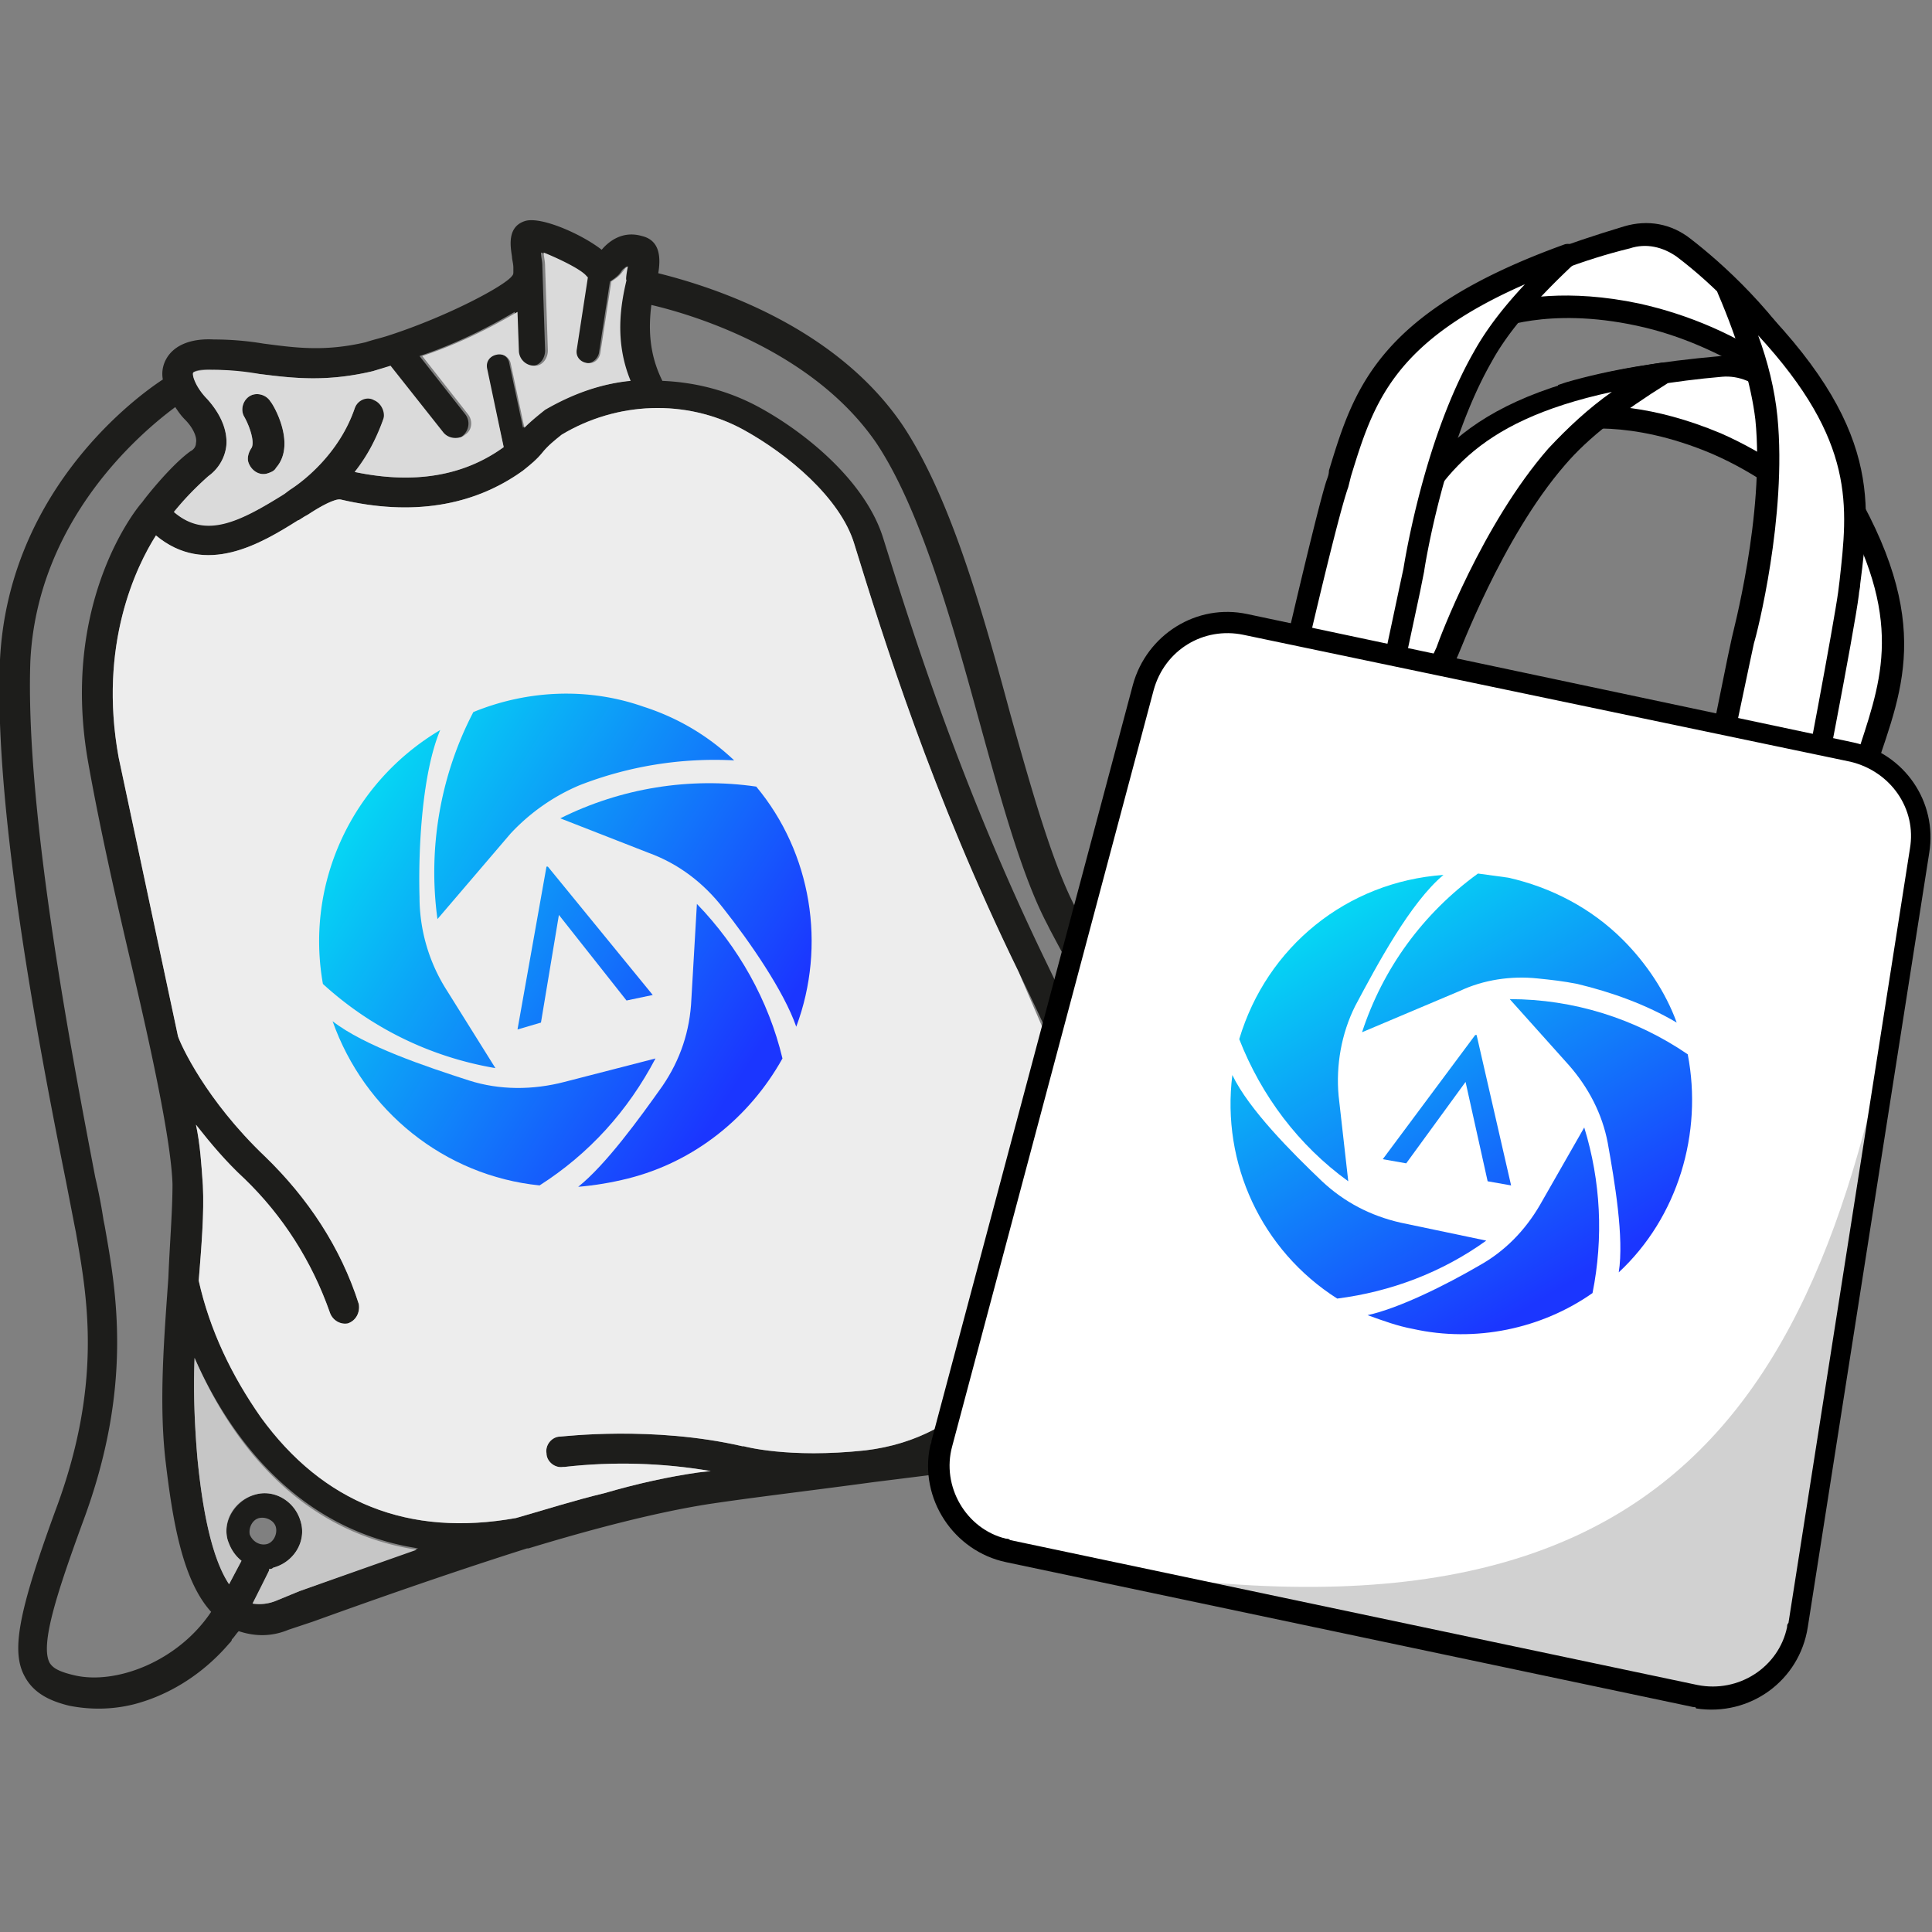 <?xml version="1.0" encoding="UTF-8"?>
<svg xmlns="http://www.w3.org/2000/svg" xmlns:xlink="http://www.w3.org/1999/xlink" xmlns:v="https://vecta.io/nano" viewBox="0 0 140 140">
  <rect x="0" y="0" width="140" height="140" fill="#808080" stroke="none"/>
  <path d="M20 33.9c-.1.2-.3.3-.6.4-.6.2-1.2-.2-1.4-.8-.1-.3 0-.7.2-1 .3-.4-.1-1.6-.5-2.3-.3-.5-.1-1.2.4-1.5s1.2-.1 1.5.4c.2.2 1.9 3.1.4 4.8zm76.3 59.4c-7.3-6.7-14.1-19.4-18.1-27l-.2-.4c-1.7-3.2-3.2-8.5-4.8-14.2-2.1-7.8-4.4-15.8-7.8-20.9-5.1-7.5-14.5-10.2-17.7-11 .2-1.2.1-2.4-1.2-2.7-1.4-.4-2.4.4-2.9 1-1.4-1.1-4.3-2.4-5.5-2.1-1.4.4-1.1 1.9-1 2.6 0 .2.1.5.1.8v.3c0 .1 0 .2-.1.3-.5.7-4.6 2.9-8.9 4.3h0c-.6.2-1.1.3-1.7.5-3 .7-5.1.4-7.4.1-1.2-.2-2.4-.3-3.6-.3-1.8-.1-3 .5-3.5 1.5a2.2 2.2 0 0 0-.2 1.4C9.2 29.2.6 36 0 47.8-.5 59.1 3.2 77.7 4.8 85.7l.6 3.1.1.5c.8 4.6 2 10.9-1.5 20.2-2.7 7.4-3.2 10.2-2.2 12 .7 1.3 2 1.8 3.2 2.1 1.5.3 3.1.3 4.7-.1 2.7-.7 5.1-2.3 6.9-4.4h0c.1-.1.2-.2.2-.3.2-.2.3-.4.5-.6 1.2.4 2.4.4 3.6-.1l1.8-.6c3.6-1.3 9.5-3.4 15.5-5.3h.1c4.6-1.4 9.2-2.6 13-3.2 3.3-.5 7.6-1 12-1.6l4-.5 10.9-1.3c.4 2.2 1.6 3.8 3.4 4.7 2.5 1.3 6.1 1 9.3.2 4.1-1 7.7-2.9 8.4-3.6.7-.6 2.4-2.3 2.4-5-.4-2.7-2.1-5.5-5.4-8.6h0zM15 28.9c-.8-.9-1.1-1.7-1-1.9 0 0 .2-.3 1.4-.2 1.1 0 2.3.2 3.4.3 2.4.3 4.8.6 8.2-.2l1.1-.3 3.8 4.8c.3.3.7.5 1.2.4a.76.76 0 0 0 .4-.2c.5-.4.6-1.1.2-1.6l-3.3-4.2c2.4-.8 4.7-1.9 6.9-3.2l.1 2.8a1.11 1.11 0 0 0 1.1 1.1h.2c.5-.1.8-.6.8-1.1l-.2-6.1h0c0-.4-.1-.7-.1-1 1 .3 2.7 1.2 3.1 1.7 0 .1.1.1.1.1l-.8 5.2c-.1.5.3.9.8 1s.9-.3 1-.7l.8-5.2c.3-.2.6-.4.8-.7.1-.2.3-.3.4-.4 0 .3-.1.7-.2 1-.3 1.7-.8 4.4.3 7.3-2.2.3-4.3 1-6.1 2.1-.6.4-1.1.8-1.5 1.3l-1-4.7a.8.8 0 0 0-1.1-.6.89.89 0 0 0-.6 1l1.3 5.7c-2.9 2.1-6.5 2.7-10.8 1.8.9-1.2 1.7-2.5 2.1-3.9.2-.6-.2-1.2-.8-1.4s-1.1.1-1.3.7c-1.1 3.2-3.6 5.2-4.7 5.9l-.4.3c-3.2 2-5.7 3.2-8 1.3.8-.9 1.6-1.8 2.5-2.6.7-.5 1.2-1.3 1.3-2.2.1-1.1-.4-2.3-1.4-3.4zm-3 77c.5 4.2 1.2 8.6 3.3 10.9-2.4 3.6-6.9 5.3-9.9 4.6-1.3-.3-1.6-.6-1.8-.9-.7-1.3.5-5 2.4-10.2 3.7-9.9 2.4-16.8 1.6-21.4l-.1-.5a39.48 39.48 0 0 0-.6-3.1C5.4 77.4 1.8 59 2.2 47.9c.5-10.1 7.8-16.4 10.5-18.4.2.3.4.6.7.9.6.6.9 1.3.8 1.7 0 .3-.2.5-.4.6-1.4 1-3.3 3.4-3.5 3.7-.3.3-6 7.2-3.9 18.9.8 4.5 1.9 9.4 3 14.1 1.6 6.8 3 13.3 3.1 16.4 0 2-.2 4.3-.3 6.8-.3 4.3-.7 9-.2 13.3zm9.7 9.4l-1.7.7a3.21 3.21 0 0 1-1.7.2c.6-1.1 1.1-2.1 1.2-2.4v-.1c.1 0 .2 0 .3-.1 1.5-.4 2.4-1.9 2-3.3-.4-1.5-1.9-2.4-3.3-2s-2.4 1.9-2 3.3c.2.6.5 1.1 1 1.5l-.9 1.7c-1.4-2.1-2-6.1-2.3-9.2-.2-2.4-.3-4.8-.2-7.2 2.3 5.2 7.1 12.4 16.2 13.8l-8.6 3.1h0zm-3.6-4.1c-.1-.5.2-1.1.7-1.2s1.1.2 1.2.7-.2 1.1-.7 1.2-1-.2-1.2-.7h0zm44.6-6.1c-5.6.6-8.8-.3-8.8-.3h-.1c-6.5-1.5-13-.7-13.2-.7-.6 0-1.1.6-1 1.2 0 .6.6 1.1 1.2 1h.1c3.5-.4 7.1-.3 10.6.3l-.9.1c-2.1.3-4.4.8-6.8 1.5-2.1.5-4.3 1.2-6.4 1.8-7.8 1.4-14-1.1-18.5-7.3-2.1-3-3.7-6.3-4.5-9.9.2-2.5.4-4.9.3-6.9-.1-1.5-.2-3-.5-4.4 1.1 1.4 2.2 2.7 3.5 3.9 2.8 2.7 4.9 6 6.2 9.7.2.6.8.9 1.3.8h0c.6-.2.9-.8.8-1.4-1.3-4.1-3.7-7.7-6.8-10.7-4.3-4.1-6.1-8.1-6.3-8.7L11.6 69l-3-14.1C7.1 46.7 9.9 41 11.3 38.8c3.6 3 7.6.6 10.3-1.1.1 0 .3-.2.7-.4.9-.6 2-1.2 2.4-1.1 5.1 1.2 9.6.5 13.2-2.1.5-.4 1-.8 1.4-1.3s.9-.9 1.4-1.3c4-2.4 9-2.6 13.1-.4 3.3 1.8 7.1 5 8.1 8.3 2.1 6.8 5.6 18.1 11.9 31 1.5 3.1 2.9 6.1 4.1 9 0 2.6-.1 23.9-15.2 25.7h0zm14.4-6c.1.5.3.9.7 1.2-.2 1-.2 2-.2 2.9l-6.6.8c3.3-2.5 5.8-6.5 7.4-11.7.7-2.5 1.2-5.1 1.5-7.7 1.8 4.5 3.4 9.1 4.7 13.8.8 3 .3 3.1-2.5 4.1-.7.2-1.5.4-2.3.5 0-.6 0-1.2.1-1.8.2 0 .4 0 .6-.1 1.5-.4 2.3-1.9 2-3.3-.4-1.5-1.9-2.3-3.3-2-1.6.4-2.5 1.9-2.1 3.3h0 0zm1.7-.4c-.1-.5.2-1.1.7-1.2s1.1.2 1.2.7-.2 1.1-.7 1.2c-.5.2-1.1-.2-1.2-.7zm20.3 3.1c0 1.5-.9 2.5-1.7 3.4-1 .9-10.7 5.5-15.2 3.1-1.1-.6-1.8-1.6-2.2-3.1 1-.2 1.7-.3 2.3-.5.2 0 .3-.1.5-.1 3.2-1.1 5.1-2.1 3.9-6.7-.9-3.4-4.5-15-10.9-28.2-6.2-12.8-9.7-24-11.8-30.7-1.3-4.2-5.8-7.8-9.2-9.6-2.1-1.1-4.4-1.7-6.8-1.8-1-2-1-3.9-.8-5.5 3 .7 11.7 3.3 16.3 10 3.2 4.8 5.5 13 7.5 20.3 1.6 5.8 3.1 11.2 4.9 14.6l.2.4c4.1 7.7 11 20.6 18.6 27.6 2.9 2.6 4.4 4.9 4.4 6.8h0z" fill="#1d1d1b"></path>
  <path d="M45.5 19.3c-.2.1-.3.3-.4.4-.2.3-.5.5-.8.7l-.8 5.2c-.1.5-.5.8-1 .7s-.8-.5-.7-1l.8-5.2-.1-.1c-.4-.5-2.1-1.3-3.1-1.7 0 .3.1.6.1 1h0l.2 6.1c0 .5-.3 1-.8 1.1h-.2a1.11 1.11 0 0 1-1.1-1.1l-.1-2.8c-2.2 1.3-4.5 2.4-6.9 3.2l3.3 4.2c.4.5.3 1.2-.2 1.5a.76.76 0 0 1-.4.2c-.4.1-.9 0-1.2-.4l-3.8-4.8-1.3.4c-3.4.8-5.8.5-8.2.2a18.7 18.7 0 0 0-3.4-.3c-1.2 0-1.4.2-1.4.2-.1.2.2 1.1 1 1.9 1 1.1 1.5 2.3 1.4 3.4-.1.9-.6 1.7-1.3 2.2-.9.8-1.7 1.6-2.5 2.6 2.3 2 4.8.7 8-1.3l.4-.3c1.1-.7 3.6-2.7 4.7-5.9.2-.6.9-.9 1.4-.6.5.2.8.8.7 1.3-.5 1.4-1.2 2.8-2.1 3.9 4.3.9 7.9.3 10.8-1.8l-1.2-5.7c-.1-.5.2-.9.7-1s.9.2 1 .6l1 4.7c.5-.5 1-.9 1.5-1.3 1.9-1.1 4-1.9 6.2-2.1-1.2-2.9-.7-5.6-.3-7.3-.1 0 .1-1 .1-1zM20 33.9c-.1.2-.3.3-.6.4-.6.2-1.2-.2-1.4-.8-.1-.3 0-.7.2-1 .3-.4-.1-1.6-.5-2.3-.3-.5-.1-1.2.4-1.5s1.2-.1 1.5.4h0c.2.2 1.9 3.1.4 4.8z" fill="#dadada"></path>
  <path d="M84.5 98.4c.8 3 .3 3.1-2.5 4.1-.7.2-1.5.4-2.3.5 0-.6 0-1.2.1-1.8.2 0 .4 0 .6-.1 1.5-.4 2.4-1.9 2-3.4s-1.9-2.4-3.4-2-2.4 1.9-2 3.4c.1.5.4.9.7 1.2-.2 1-.2 2-.2 2.9l-6.6.8c3.3-2.5 5.8-6.5 7.4-11.7.7-2.5 1.2-5.1 1.5-7.7 1.8 4.6 3.4 9.2 4.7 13.8h0zm-54.3 13.9l-8.5 3-1.7.7a3.21 3.21 0 0 1-1.7.2l1.2-2.4v-.1c.1 0 .2 0 .3-.1 1.5-.4 2.4-1.9 2-3.3-.4-1.5-1.9-2.4-3.3-2-1.5.4-2.4 1.9-2 3.3.2.6.5 1.1 1 1.5l-.9 1.7c-1.4-2.1-2-6.1-2.3-9.2-.2-2.4-.3-4.8-.2-7.2 2.3 5.3 7 12.5 16.1 13.9z" fill="#c6c6c6"></path>
  <path d="M77.8 79.7c0 2.3 0 23.6-15.1 25.4-5.6.6-8.8-.3-8.8-.3h-.1c-6.5-1.5-13-.7-13.2-.7-.6 0-1.1.6-1 1.2 0 .6.6 1.1 1.2 1h.1c3.5-.4 7.1-.3 10.6.3l-.9.1c-2.1.3-4.4.8-6.8 1.5-2.1.5-4.3 1.2-6.4 1.8-7.8 1.4-14-1.1-18.5-7.3-2.1-3-3.7-6.3-4.5-9.9.2-2.5.4-4.9.3-6.9-.1-1.5-.2-3-.5-4.4 1.1 1.4 2.2 2.7 3.5 3.9 2.8 2.7 4.9 6 6.2 9.7.2.6.8.9 1.3.8h0c.6-.2.9-.8.8-1.4-1.3-4.1-3.7-7.7-6.8-10.7-4.3-4.1-6.1-8.1-6.3-8.7L11.6 69l-3-14.1C7.1 46.7 9.9 41 11.3 38.8c3.6 3 7.6.6 10.3-1.1.1 0 .3-.2.7-.4.9-.6 2-1.2 2.4-1.1 5.1 1.2 9.6.5 13.2-2.1.5-.4 1-.8 1.4-1.3s.9-.9 1.4-1.3c4-2.4 9-2.6 13.1-.4 3.3 1.8 7.1 5 8.1 8.3 2.1 6.8 5.6 18.1 11.9 31l4 9.3h0z" fill="#ededed"></path>
  <linearGradient id="A" gradientUnits="userSpaceOnUse" x1="80.967" y1="232.942" x2="52.346" y2="263.557" gradientTransform="matrix(0.968 -0.251 -0.251 -0.968 40.124 313.872)">
    <stop offset="0" stop-color="#1b36ff"></stop>
    <stop offset="1" stop-color="#00fcf1"></stop>
  </linearGradient>
  <path d="M57.7 74.4c-.9-2.6-3.4-6.2-5.3-8.6-1.4-1.8-3.2-3.2-5.4-4l-6.4-2.5c4.4-2.2 9.4-3 14.2-2.3 4 4.8 5.1 11.5 2.9 17.4h0z" fill="url(#A)"></path>
  <linearGradient id="B" gradientUnits="userSpaceOnUse" x1="78.617" y1="230.749" x2="50" y2="261.364" gradientTransform="matrix(0.968 -0.251 -0.251 -0.968 40.124 313.872)">
    <stop offset="0" stop-color="#1b36ff"></stop>
    <stop offset="1" stop-color="#00fcf1"></stop>
  </linearGradient>
  <path d="M31.7 66.6c-.7-5.1.2-10.4 2.6-15 3.9-1.6 8.3-1.8 12.3-.4 2.5.8 4.7 2.1 6.6 3.9A26.92 26.92 0 0 0 42 56.9c-1.9.8-3.6 2-5 3.5l-5.3 6.2z" fill="url(#B)"></path>
  <linearGradient id="C" gradientUnits="userSpaceOnUse" x1="71.832" y1="224.404" x2="43.215" y2="255.019" gradientTransform="matrix(0.968 -0.251 -0.251 -0.968 40.124 313.872)">
    <stop offset="0" stop-color="#1b36ff"></stop>
    <stop offset="1" stop-color="#00fcf1"></stop>
  </linearGradient>
  <path d="M35.9 77.4c-4.7-.8-9-2.9-12.5-6.1-1.3-7.3 2.1-14.6 8.5-18.4-1.3 3.1-1.6 8.5-1.5 12.1a12.57 12.57 0 0 0 2 6.8l3.5 5.6z" fill="url(#C)"></path>
  <linearGradient id="D" gradientUnits="userSpaceOnUse" x1="65.533" y1="218.516" x2="36.916" y2="249.131" gradientTransform="matrix(0.968 -0.251 -0.251 -0.968 40.124 313.872)">
    <stop offset="0" stop-color="#1b36ff"></stop>
    <stop offset="1" stop-color="#00fcf1"></stop>
  </linearGradient>
  <path d="M39.1 85.9c-6.9-.7-12.7-5.4-15-11.9 2.3 1.8 6.8 3.3 9.9 4.3 2.2.7 4.6.7 6.9.1l6.6-1.7c-2 3.8-4.8 6.9-8.4 9.2z" fill="url(#D)"></path>
  <linearGradient id="E" gradientUnits="userSpaceOnUse" x1="70.769" y1="223.41" x2="42.148" y2="254.025" gradientTransform="matrix(0.968 -0.251 -0.251 -0.968 40.124 313.872)">
    <stop offset="0" stop-color="#1b36ff"></stop>
    <stop offset="1" stop-color="#00fcf1"></stop>
  </linearGradient>
  <path d="M45.5 85.4c-1.2.3-2.4.5-3.6.6 2-1.6 4.4-4.9 6.1-7.3 1.3-1.9 2-4 2.1-6.3l.4-6.9c3 3.1 5.2 7 6.2 11.2h0c-2.4 4.3-6.4 7.5-11.2 8.7h0z" fill="url(#E)"></path>
  <linearGradient id="F" gradientUnits="userSpaceOnUse" x1="72.115" y1="224.669" x2="43.494" y2="255.284" gradientTransform="matrix(0.968 -0.251 -0.251 -0.968 40.124 313.872)">
    <stop offset="0" stop-color="#1b36ff"></stop>
    <stop offset="1" stop-color="#00fcf1"></stop>
  </linearGradient>
  <path d="M47.3 72.1l-7.6-9.3h-.1l-2.1 11.8 1.7-.5 1.3-7.8 4.9 6.2 1.9-.4" fill="url(#F)"></path>
  <use xlink:href="#H" fill="#e6decb"></use>
  <use xlink:href="#H" fill="#fff"></use>
  <path d="M134.8 41.3l-.5-.6c0-.1-4-5.1-10.2-7.8-6.1-2.6-10.2-1.7-10.2-1.7l-.9.2-.1-3.5.6-.2c3.1-.9 6.7-1.5 11.2-1.9 1.7-.2 3.4.5 4.5 1.8 1.8 2.1 5.2 6.5 7 12l.2.5-1.6 1.2zM114.4 29v.5c1.6-.2 5.3-.2 10.3 1.9 3.4 1.5 6.5 3.7 9.1 6.4-1.5-3.4-3.4-6.5-5.8-9.2-.8-.9-2-1.4-3.2-1.3-3.5.3-7 .9-10.4 1.7z"></path>
  <path d="M112.7 33.1c-4.7 5.5-7.9 14.1-7.9 14.1l-5.4 12.3-6.5-2.8c.4-1.1 6.5-14.5 7.7-16.7 3.1-5.8 5.3-10.9 19.8-13-2.8 1.6-5.7 3.7-7.7 6.1z" fill="#fff"></path>
  <path d="M99.1 60.3l-6.5-2.8c-.4-.2-.6-.6-.4-1 .5-1.2 6.5-14.5 7.7-16.8.1-.2.3-.5.4-.7 2.9-5.4 5.7-10.6 20-12.7.4-.1.8.2.9.7 0 .3-.1.6-.4.8-3.2 2-5.7 3.9-7.4 5.9h0c-4.6 5.3-7.7 13.8-7.8 13.9l-.6 1.3-4.8 11c-.3.4-.7.6-1.1.4zm-5.2-4l5.1 2.2 4.5-10.3.6-1.3c.2-.6 3.3-8.9 8.1-14.4h0c1.4-1.5 2.9-2.9 4.6-4.1-10.2 2.2-12.5 6.4-15.1 11.2-.1.2-.3.5-.4.7-1.2 2.1-6.1 13-7.4 16z"></path>
  <path d="M132 41.4c-.7 7.2-4.8 15.5-4.8 15.5l-5.3 12.4 6.5 2.8c.5-1.1 6.1-14.7 6.8-17 2-6.2 4.3-11.3-4.2-23.3.8 2.9 1.3 6.5 1 9.6z" fill="#fff"></path>
  <path d="M128.2 72.8l-6.5-2.8c-.4-.2-.6-.6-.4-1l4.7-11.1.6-1.3h0c0-.1 4.1-8.2 4.7-15.2h0c.2-2.6 0-5.7-.9-9.4-.1-.4.2-.8.6-.9.3-.1.6.1.8.3 8.3 11.8 6.5 17.3 4.5 23.2l-.3.8c-.8 2.4-6.3 16-6.9 17.1-.1.3-.6.4-.9.3zm-5.3-4L128 71c1.3-3 5.8-14.1 6.5-16.2.1-.3.2-.5.3-.8 1.7-5.2 3.2-9.7-2.2-18.6.3 2 .4 4.1.2 6.1-.7 7.2-4.6 15.2-4.9 15.7l-.6 1.3-4.4 10.3h0z"></path>
  <defs>
    <path id="G" d="M112.7 33.1c-4.7 5.5-7.9 14.1-7.9 14.1l-5.4 12.3-6.5-2.8c.4-1.1 6.5-14.5 7.7-16.7 3.1-5.7 5.2-10.7 19-12.9.1 0 .2.1.2.1 0 .1 0 .1-.1.2-2.6 1.6-5.2 3.5-7 5.7z"></path>
    <path id="H" d="M135.4 39.8l-.5.4s-4-5.3-10.5-8c-6.4-2.8-10.7-1.7-10.7-1.7l-.1-2c2.9-.8 6.5-1.5 11.1-1.9 1.5-.1 2.9.4 3.9 1.6 1.9 2.1 5.1 6.3 6.8 11.6z"></path>
    <path id="I" d="M131 28l-.4.5s-5-4.4-11.9-5.8-10.8.4-10.8.4l-.5-1.9c2.6-1.4 6-2.7 10.5-4.1 1.4-.4 2.9-.1 4.1.8 2.3 1.8 6.2 5.3 9 10.1z"></path>
  </defs>
  <clipPath id="J">
    <use xlink:href="#G"></use>
  </clipPath>
  <g clip-path="url(#J)">
    <path d="M92.528 56.578l9.845-3.927.333.836-9.845 3.927z"></path>
    <path d="M94.973 50.206l.837-.331 3.904 9.855-.837.331z"></path>
    <path d="M95.356 50.707l.355-.827 6.891 2.961-.355.827z"></path>
  </g>
  <g opacity=".2">
    <g opacity=".55">
      <path d="M99.8 55c-.9-.1-3.3-.8-3.6-.8-1.3-.1-2.9-.8-4-1l.4-2.2.9-4 .3-1.1 7.7 1.6-.5 1.9c-.1.3-.1.5-.2.8 0 .4 0 .8-.1 1.1l-.3.9c-.3 1.1-.1 2.1-.6 2.8z"></path>
    </g>
    <g opacity=".55">
      <path d="M130.9 61.4c-1-.2-2.8-.2-4-.7-.3-.1-2.8-.5-3.7-.7-.2-.9.4-1.7.6-2.6 0-.3 0-.6.1-.9.1-.4.2-.7.4-1.1.1-.3.1-.5.2-.8l.3-2 7.7 1.6c0 .4-.1.8-.2 1.1l-.8 4-.6 2.1z"></path>
    </g>
  </g>
  <use xlink:href="#I" fill="#e6decb"></use>
  <use xlink:href="#I" fill="#fff"></use>
  <path d="M130.7 29.7l-.6-.5c-.1 0-4.9-4.2-11.5-5.6-6.5-1.4-10.3.3-10.3.3l-.9.4-.8-3.5.5-.3c2.8-1.5 6.3-2.8 10.6-4.1 1.7-.5 3.4-.2 4.8.9 2.2 1.7 6.3 5.3 9.2 10.4l.3.5-1.3 1.5zm-22.4-8.1l.1.5c1.6-.5 5.2-1.2 10.4-.1 3.6.8 7.1 2.3 10.2 4.5-2.1-3-4.6-5.7-7.5-7.9-1-.7-2.2-1-3.4-.6-3.3.8-6.6 2.1-9.8 3.6z"></path>
  <path d="M107.4 25.9c-3.6 6.3-5 15.4-5 15.4l-2.8 13.2-7-1.5c.2-1.2 3.5-15.5 4.2-17.9 1.9-6.3 3-11.7 16.8-16.7-2.2 2.2-4.7 4.8-6.2 7.5z" fill="#fff"></path>
  <path d="M99.4 55.3l-7-1.5c-.4-.1-.7-.5-.6-.9.2-1.2 3.5-15.5 4.3-18 .1-.3.2-.5.2-.8 1.8-5.9 3.5-11.5 17.1-16.4.4-.1.9.1 1 .5.1.3 0 .6-.2.8-2.8 2.6-4.9 5-6.1 7.2h0c-3.5 6.1-4.9 15.1-4.9 15.2l-.3 1.5-2.5 11.7a1.04 1.04 0 0 1-1 .7zm-5.9-2.9l5.5 1.2c.6-2.5 1.7-7.7 2.4-11l.3-1.4c.1-.6 1.5-9.4 5.1-15.7h0c1-1.8 2.3-3.4 3.7-4.9-9.6 4.2-11 8.7-12.6 13.9l-.2.8c-.8 2.2-3.5 13.9-4.2 17.1z"></path>
  <path d="M128 30.2c.7 7.2-1.7 16.1-1.7 16.1l-2.7 13.2 7 1.5c.3-1.2 3.1-15.6 3.3-18 .8-6.5 2-12-8.7-22 1.3 2.8 2.4 6.2 2.8 9.2z" fill="#fff"></path>
  <path d="M130.4 61.8l-7-1.5c-.4-.1-.7-.5-.6-.9l2.4-11.8.3-1.4c0-.1 2.4-8.9 1.7-15.8h0c-.3-2.5-1.2-5.6-2.7-9.1-.2-.4 0-.9.4-1 .3-.1.6-.1.9.1 10.5 9.9 9.8 15.7 9 21.9 0 .3-.1.6-.1.8-.3 2.5-3.1 16.9-3.4 18.1-.1.4-.5.7-.9.6zm-5.9-2.9l5.5 1.2c.7-3.2 2.9-15 3.2-17.2l.1-.8c.6-5.4 1.2-10.1-5.9-17.8.7 1.9 1.2 3.9 1.4 5.9.7 7.2-1.5 15.8-1.7 16.4l-.3 1.4-2.3 10.9h0z"></path>
  <defs>
    <path id="K" d="M107.4 25.9c-3.6 6.3-5 15.4-5 15.4l-2.8 13.2-7-1.5c.2-1.2 3.5-15.5 4.2-17.9 1.9-6.1 3-11.5 16.1-16.4.1 0 .2 0 .2.1v.2c-2.2 2.1-4.3 4.5-5.7 6.9z"></path>
  </defs>
  <clipPath id="L">
    <use xlink:href="#K"></use>
  </clipPath>
  <g clip-path="url(#L)">
    <path d="M92.198 52.85l8.882-5.785.491.754-8.882 5.785z"></path>
    <path d="M93.598 46.209l.754-.491 5.785 8.882-.754.491z"></path>
    <path d="M93.782 46.657l.186-.881 7.338 1.549-.186.881z"></path>
  </g>
  <path d="M123.14 59.452l8.882-5.785.491.754-8.882 5.785z"></path>
  <path d="M124.571 52.672l.754-.491 5.785 8.882-.754.491z"></path>
  <path d="M124.793 53.131l.186-.881 7.338 1.549-.186.881z"></path>
  <path d="M90.3 45.3l43.9 9.3c3.3.7 5.4 3.8 4.9 7.1l-8.8 56.1c-.5 3.4-3.7 5.8-7.2 5.3-.1 0-.2 0-.4-.1l-49.8-10.5c-3.4-.7-5.6-4-4.9-7.4 0-.1.1-.2.1-.3L82.7 50c1.1-3.4 4.3-5.4 7.6-4.7z" fill="#fff"></path>
  <path d="M122.8 122.9L73 112.4c49.6 10.5 60-12 65.5-47.3l-8.2 52.7c-.5 3.4-3.7 5.8-7.2 5.2 0 0-.2-.1-.3-.1z" opacity=".2" fill="#1d1d1b"></path>
  <path d="M122.7 123.7l-49.8-10.5c-3.8-.8-6.3-4.6-5.5-8.4 0-.1.1-.2.1-.4l14.6-54.8c1-3.6 4.6-5.9 8.3-5.1l43.9 9.3c3.7.8 6.1 4.3 5.5 8l-8.8 56.1c-.6 3.9-4.2 6.5-8.1 5.9 0-.1-.1-.1-.2-.1zM90.1 46c-2.9-.6-5.7 1.1-6.5 4L69 104.8c-.8 2.9 1 6 3.9 6.7.1 0 .2 0 .3.1l49.8 10.5c3 .6 5.9-1.3 6.5-4.2 0-.1 0-.2.1-.3l8.8-56.1c.5-2.9-1.4-5.6-4.3-6.3l-44-9.2z"></path>
  <linearGradient id="M" gradientUnits="userSpaceOnUse" x1="113.1" y1="173.284" x2="86.338" y2="201.915" gradientTransform="matrix(0.978 0.207 0.207 -0.978 -24.561 234.063)">
    <stop offset="0" stop-color="#1b36ff"></stop>
    <stop offset="1" stop-color="#00fcf1"></stop>
  </linearGradient>
  <path d="M117.3 92.2c.4-2.5-.3-6.6-.8-9.4-.4-2.1-1.4-4-2.8-5.6l-4.3-4.8c4.6 0 9.1 1.4 12.9 4 1.1 5.7-.7 11.8-5 15.8h0z" fill="url(#M)"></path>
  <linearGradient id="N" gradientUnits="userSpaceOnUse" x1="110.91" y1="171.236" x2="84.148" y2="199.867" gradientTransform="matrix(0.978 0.207 0.207 -0.978 -24.561 234.063)">
    <stop offset="0" stop-color="#1b36ff"></stop>
    <stop offset="1" stop-color="#00fcf1"></stop>
  </linearGradient>
  <path d="M98.7 74.8c1.5-4.6 4.4-8.6 8.4-11.5l2.2.3c3.1.7 6 2.2 8.3 4.5 1.7 1.7 3.1 3.8 3.9 6-2.2-1.3-4.7-2.2-7.2-2.8-1-.2-1.9-.3-2.9-.4-1.9-.2-3.9.1-5.6.9l-7.1 3z" fill="url(#N)"></path>
  <linearGradient id="O" gradientUnits="userSpaceOnUse" x1="104.559" y1="165.297" x2="77.797" y2="193.928" gradientTransform="matrix(0.978 0.207 0.207 -0.978 -24.561 234.063)">
    <stop offset="0" stop-color="#1b36ff"></stop>
    <stop offset="1" stop-color="#00fcf1"></stop>
  </linearGradient>
  <path d="M97.7 85.6c-3.6-2.6-6.3-6.2-7.9-10.3 2-6.7 7.8-11.4 14.8-11.9-2.4 2-4.8 6.5-6.4 9.5-1 2-1.4 4.3-1.2 6.5l.7 6.2z" fill="url(#O)"></path>
  <linearGradient id="P" gradientUnits="userSpaceOnUse" x1="98.671" y1="159.793" x2="71.905" y2="188.424" gradientTransform="matrix(0.978 0.207 0.207 -0.978 -24.561 234.063)">
    <stop offset="0" stop-color="#1b36ff"></stop>
    <stop offset="1" stop-color="#00fcf1"></stop>
  </linearGradient>
  <path d="M96.9 94.1c-5.5-3.5-8.4-9.8-7.6-16.2 1.2 2.5 4.3 5.6 6.5 7.7 1.6 1.5 3.5 2.5 5.7 3l6.2 1.3c-3.2 2.3-6.9 3.7-10.8 4.2z" fill="url(#P)"></path>
  <linearGradient id="Q" gradientUnits="userSpaceOnUse" x1="103.561" y1="164.366" x2="76.796" y2="192.997" gradientTransform="matrix(0.978 0.207 0.207 -0.978 -24.561 234.063)">
    <stop offset="0" stop-color="#1b36ff"></stop>
    <stop offset="1" stop-color="#00fcf1"></stop>
  </linearGradient>
  <path d="M102.4 96.3c-1.1-.2-2.2-.6-3.3-1 2.3-.5 5.7-2.2 8.1-3.6 1.8-1 3.3-2.5 4.4-4.4l3.2-5.6c1.2 3.9 1.4 8 .6 12h0c-3.7 2.6-8.5 3.6-13 2.6z" fill="url(#Q)"></path>
  <linearGradient id="R" gradientUnits="userSpaceOnUse" x1="104.824" y1="165.544" x2="78.058" y2="194.175" gradientTransform="matrix(0.978 0.207 0.207 -0.978 -24.561 234.063)">
    <stop offset="0" stop-color="#1b36ff"></stop>
    <stop offset="1" stop-color="#00fcf1"></stop>
  </linearGradient>
  <path d="M109.5 85.9L107 75h-.1l-6.7 9 1.7.3 4.3-5.9 1.6 7.2 1.7.3" fill="url(#R)"></path>
</svg>
